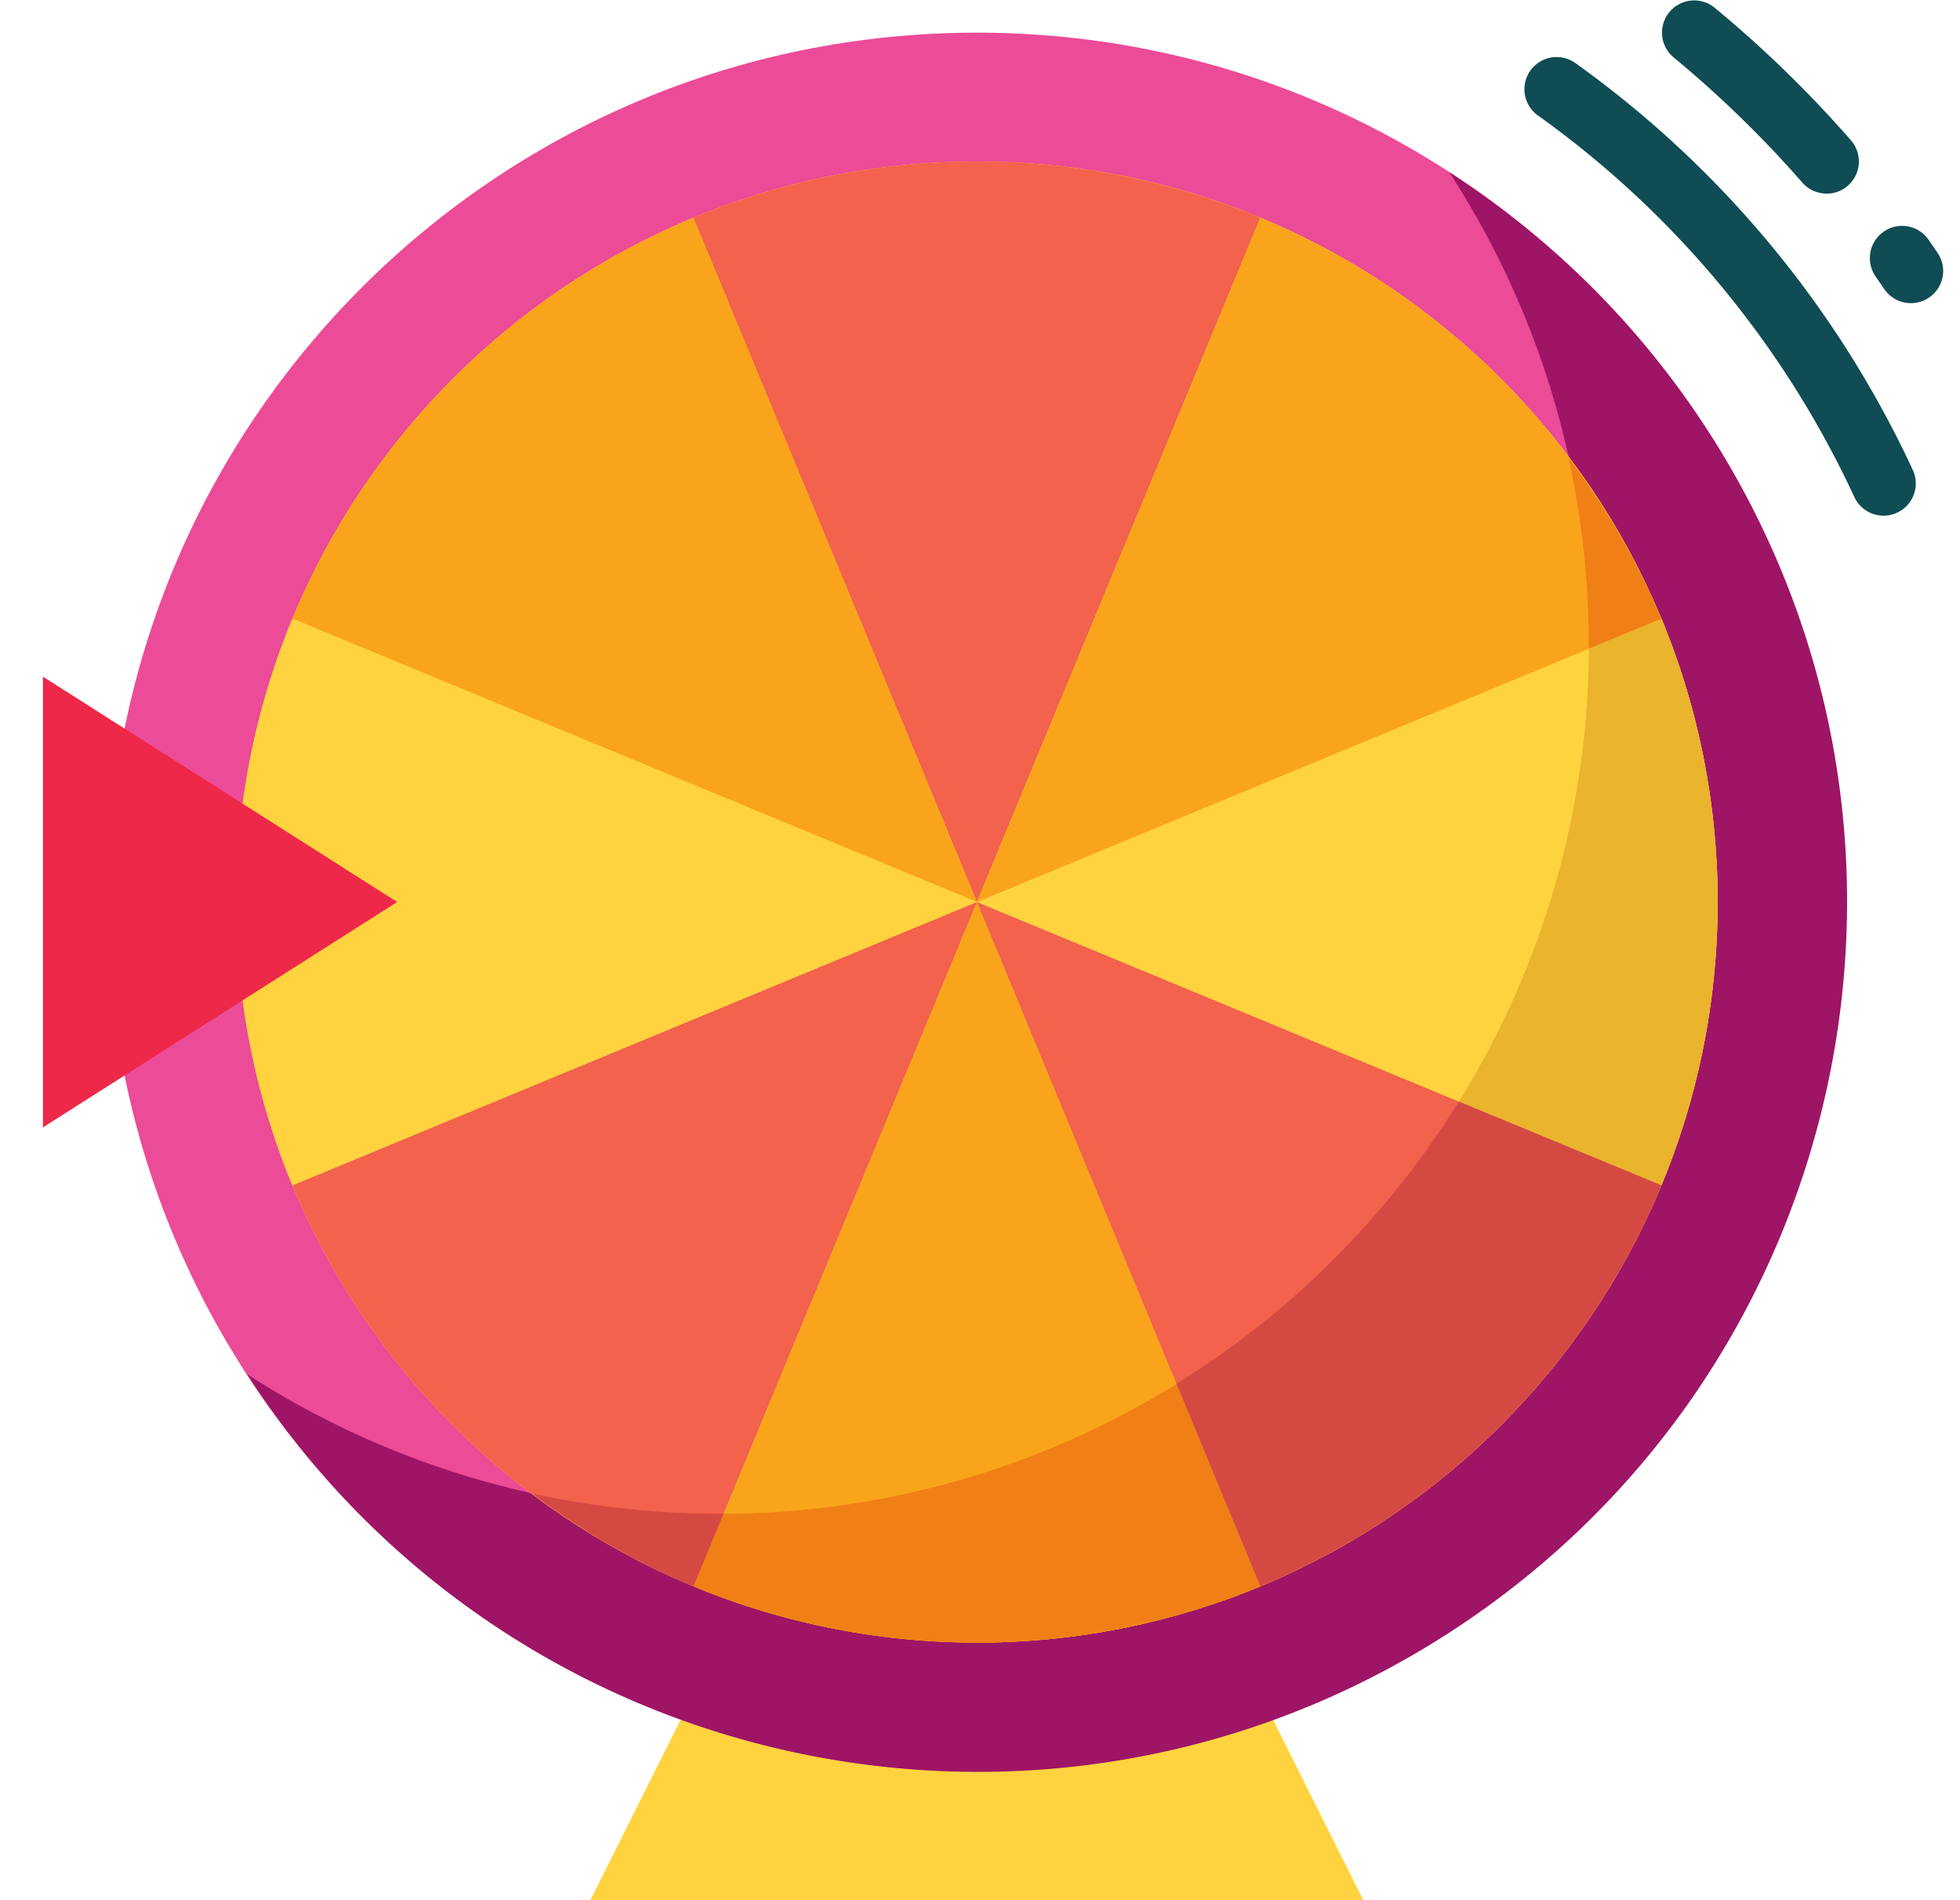 <svg width="33" height="32" fill="none" xmlns="http://www.w3.org/2000/svg"><g clip-path="url(#a)"><path d="M11.567 28.746h9.76L22.955 32H9.94l1.627-3.254Z" fill="#FFD33F"/><path d="M16.447 29.832c8.086 0 14.641-6.555 14.641-14.64C31.088 7.106 24.533.55 16.448.55 8.361.55 1.806 7.106 1.806 15.19c0 8.086 6.555 14.641 14.64 14.641Z" fill="#EC4B97"/><path d="M24.4 2.898c4.394 6.786 2.454 15.85-4.331 20.243a14.638 14.638 0 0 1-15.91 0c4.387 6.792 13.45 8.741 20.241 4.354 6.793-4.388 8.742-13.45 4.354-20.243A14.64 14.64 0 0 0 24.4 2.898Z" fill="#9E1566"/><path d="M16.448 27.662c6.888 0 12.472-5.584 12.472-12.471 0-6.888-5.584-12.472-12.472-12.472S3.977 8.303 3.977 15.19c0 6.887 5.583 12.471 12.471 12.471Z" fill="#FFD33F"/><path d="M31.713 8.684a.542.542 0 0 1-.492-.314 16.346 16.346 0 0 0-5.328-6.426.542.542 0 0 1 .631-.882 17.45 17.45 0 0 1 5.681 6.852.542.542 0 0 1-.492.77Zm-.958-5.424a.542.542 0 0 1-.41-.185A18.66 18.66 0 0 0 28.18.968a.542.542 0 1 1 .69-.837c.824.68 1.59 1.426 2.293 2.231a.542.542 0 0 1-.409.899Zm1.418 1.845a.542.542 0 0 1-.45-.239l-.143-.209a.542.542 0 0 1 .89-.621l.153.223a.542.542 0 0 1-.45.846Z" fill="#104C54"/><path d="M21.22 3.667a12.494 12.494 0 0 0-9.547 0l4.775 11.524L21.22 3.667Z" fill="#F2624C"/><path d="M11.676 3.668a12.514 12.514 0 0 0-6.752 6.752l11.524 4.772-4.772-11.524Z" fill="#FAA41B"/><path d="M4.924 10.418a12.492 12.492 0 0 0 0 9.546l11.524-4.774-11.524-4.772Z" fill="#FFD33F"/><path d="M.723 11.395v7.591l5.964-3.796-5.964-3.795Z" fill="#EE2849"/><path d="M27.972 10.417 16.448 15.19l11.524 4.772a12.494 12.494 0 0 0 0-9.547v.003Z" fill="#FFD33F"/><path d="m27.972 10.417-1.221.505a14.565 14.565 0 0 1-2.189 7.63l3.41 1.409a12.493 12.493 0 0 0 0-9.547v.003Z" fill="#EAB42D"/><path d="M27.972 10.42a12.514 12.514 0 0 0-6.752-6.752l-4.772 11.524 11.524-4.772Z" fill="#FAA41B"/><path d="M27.971 10.419a12.444 12.444 0 0 0-1.562-2.704c.226 1.03.34 2.083.341 3.138v.07l1.221-.504Z" fill="#F08015"/><path d="M11.676 26.715a12.494 12.494 0 0 0 9.547 0l-4.775-11.524-4.772 11.524Z" fill="#FAA41B"/><path d="m12.18 25.493-.504 1.221a12.495 12.495 0 0 0 9.547 0l-1.41-3.41a14.566 14.566 0 0 1-7.632 2.19Z" fill="#F08015"/><path d="M21.22 26.715a12.514 12.514 0 0 0 6.752-6.752l-11.524-4.772 4.772 11.524Z" fill="#F2624C"/><path d="M24.562 18.55a14.703 14.703 0 0 1-4.752 4.753l1.41 3.41a12.514 12.514 0 0 0 6.752-6.752l-3.41-1.41Z" fill="#D44A43"/><path d="M4.924 19.963a12.514 12.514 0 0 0 6.752 6.752l4.772-11.524-11.524 4.772Z" fill="#F2624C"/><path d="M12.11 25.493a14.68 14.68 0 0 1-3.14-.34 12.442 12.442 0 0 0 2.707 1.562l.504-1.222h-.07Z" fill="#D44A43"/></g><defs><clipPath id="a"><path fill="#fff" transform="translate(.719)" d="M0 0h32v32H0z"/></clipPath></defs></svg>